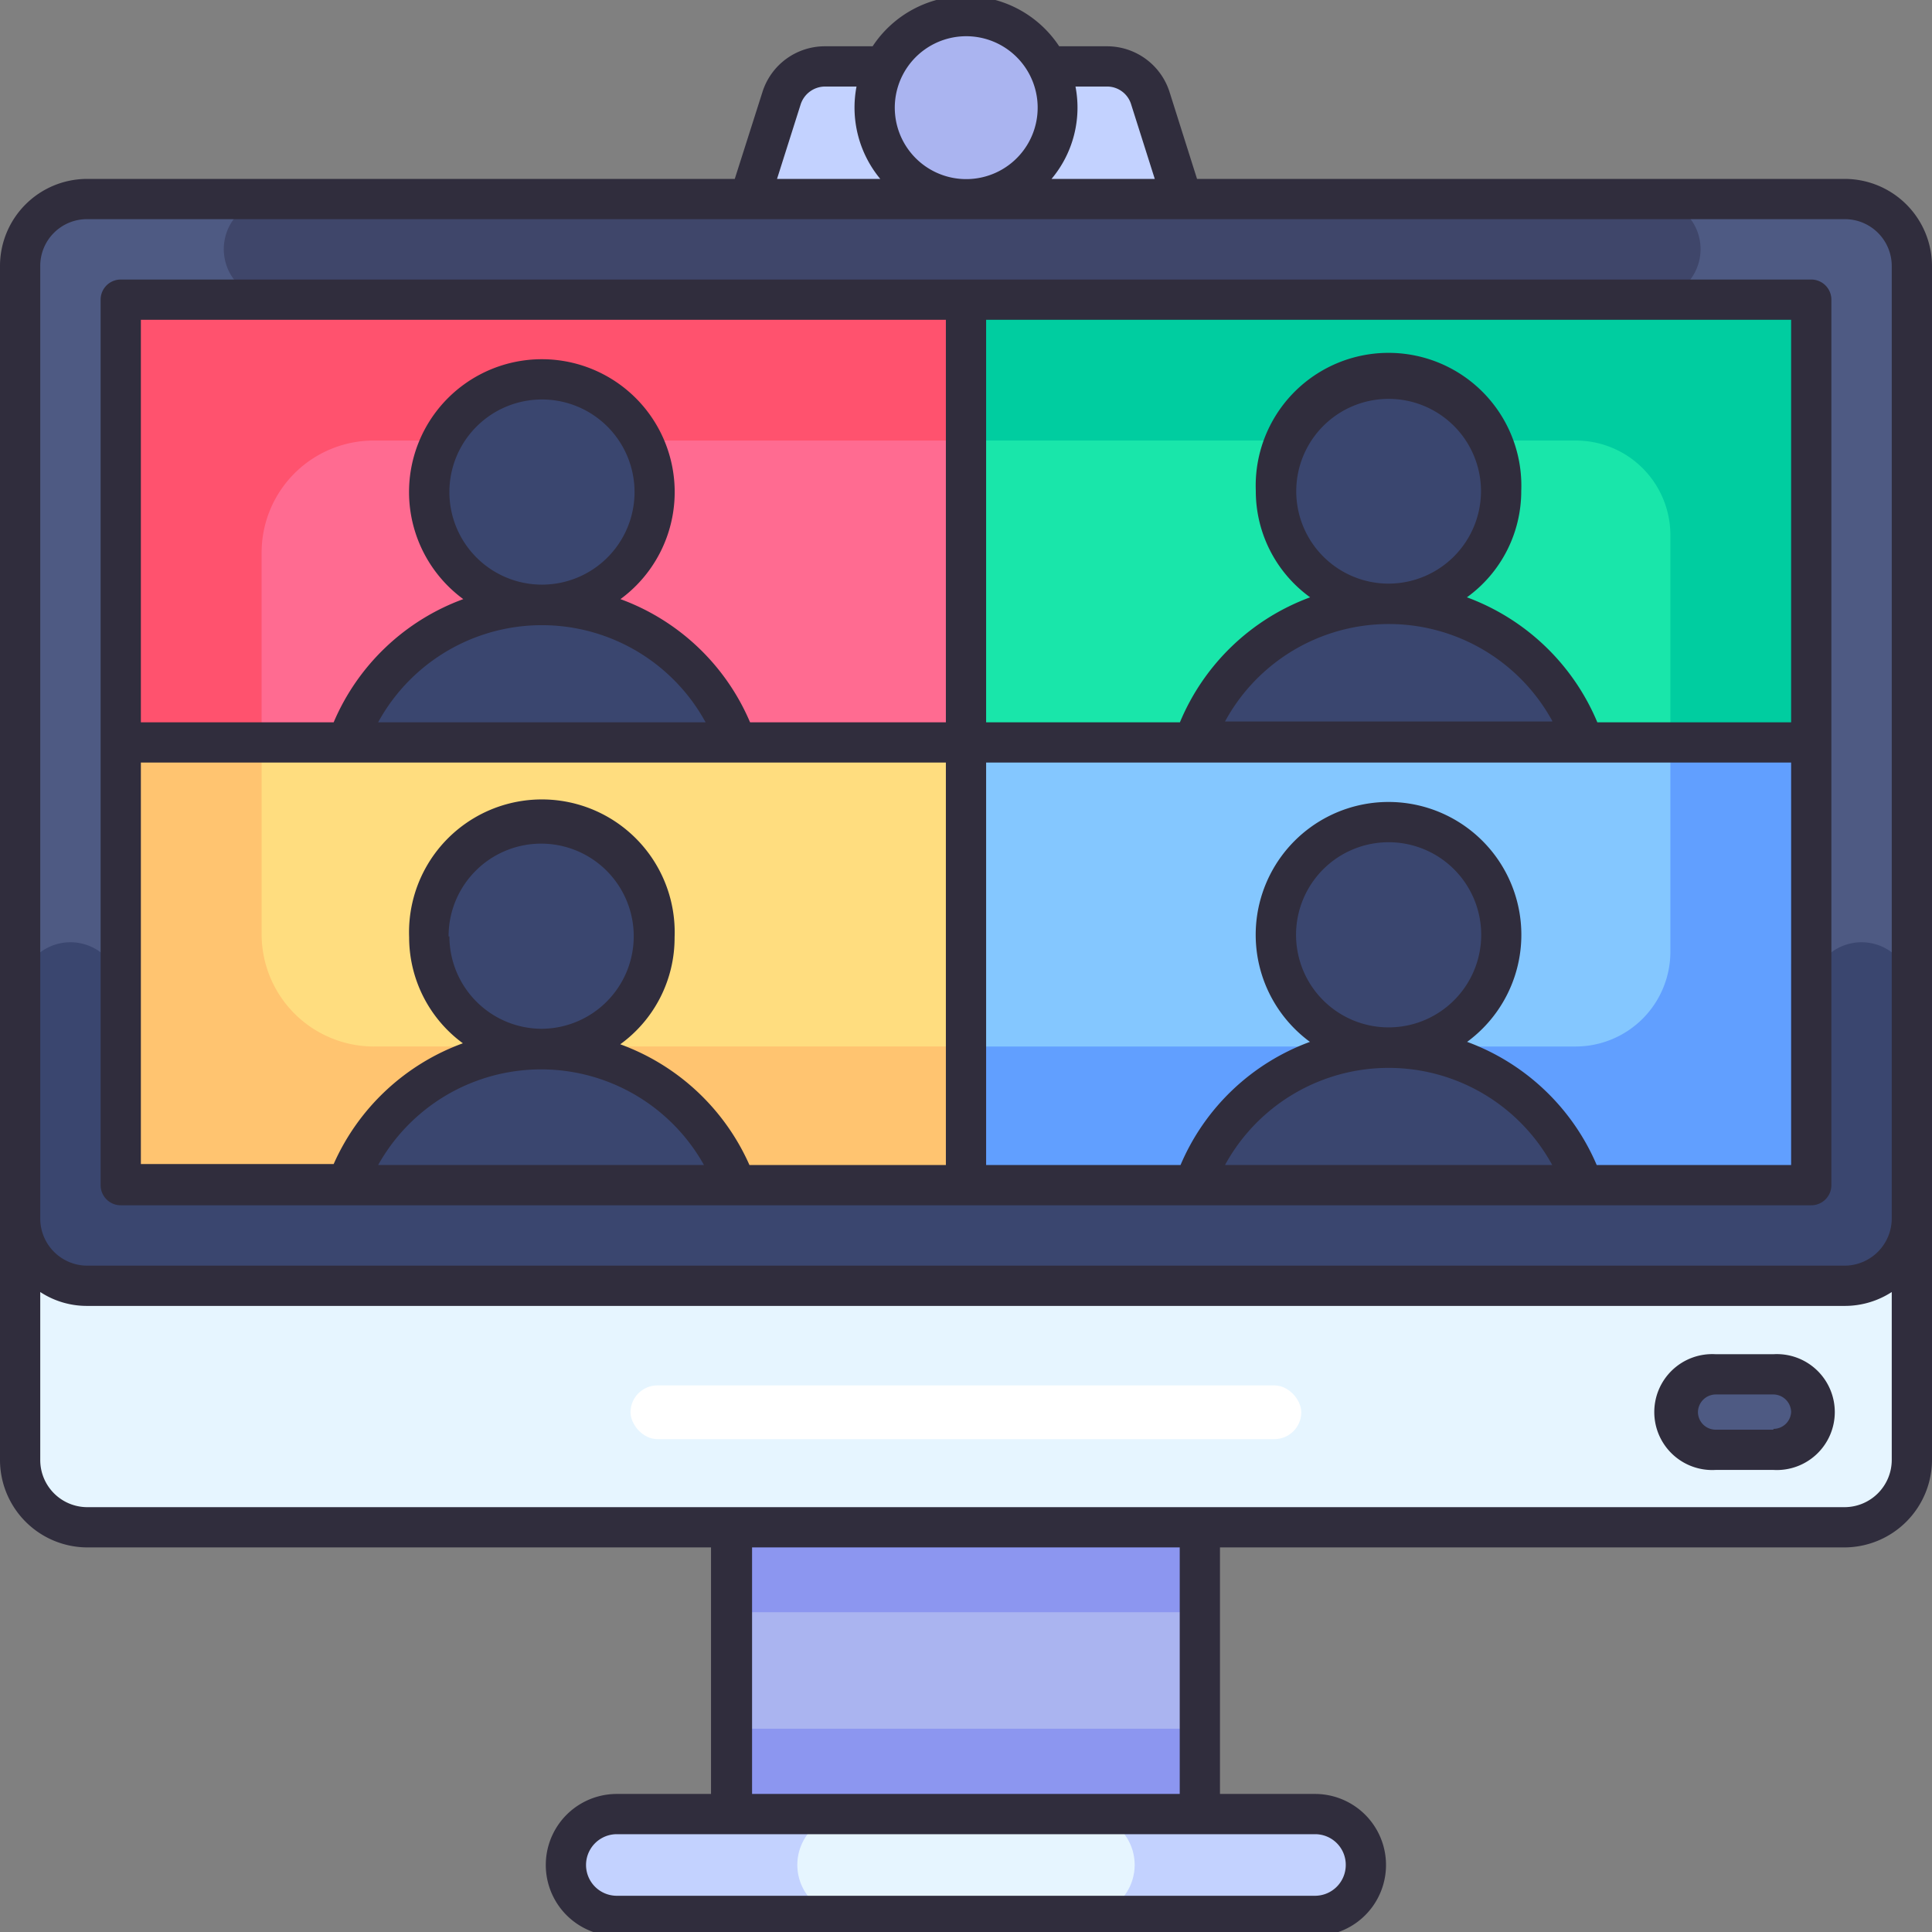 <svg height="512" viewBox="0 0 96 96" width="512" xmlns="http://www.w3.org/2000/svg"><rect x="0" y="0" width="96" height="96" fill="#808080" stroke="none"/><g id="Video_Call" data-name="Video Call"><path d="m58.75 9.88h-21.5l1.58-5a2.29 2.29 0 0 1 2.17-1.58h14a2.29 2.29 0 0 1 2.17 1.59z" fill="#c3d2ff"/><rect fill="#e6f5ff" height="66" rx="3.33" width="94" x="1" y="9.88"/><rect fill="#4e5a83" height="54" rx="3.33" width="94" x="1" y="9.88"/><path d="m36.38 75.88h23.25v14.25h-23.25z" fill="#8c96f0"/><path d="m36.38 80.11h23.25v5.79h-23.25z" fill="#aab4f0"/><path d="m65.34 95.2h-34.68a2.54 2.54 0 1 1 0-5.07h34.68a2.54 2.54 0 1 1 0 5.07z" fill="#c3d2ff"/><path d="m54 95.2h-12a2.54 2.54 0 0 1 0-5.07h12a2.54 2.54 0 0 1 0 5.07z" fill="#e6f5ff"/><rect fill="#4e5a83" height="3.75" rx="1.87" width="6.63" x="83.38" y="68.3"/><circle cx="48" cy="5.34" fill="#aab4f0" r="4.54"/><path d="m6 14.89h42v22h-42z" fill="#ff526e"/><path d="m48 14.89h42v22h-42z" fill="#00cda0"/><path d="m6 36.89h42v22h-42z" fill="#ffc470"/><path d="m48 21.89v15h-35v-9.43a5.57 5.57 0 0 1 5.58-5.57z" fill="#ff6b91"/><path d="m83 26.59v10.3h-35v-15h30.3a4.7 4.7 0 0 1 4.7 4.7z" fill="#19e6aa"/><path d="m48 36.89h42v22h-42z" fill="#619fff"/><path d="m83 36.89v10.36a4.71 4.71 0 0 1 -4.7 4.75h-30.3v-15.11z" fill="#84c7ff"/><path d="m48 36.89v15.11h-29.42a5.58 5.58 0 0 1 -5.58-5.62v-9.49z" fill="#ffdd7f"/><g fill="#3a466f"><path d="m36.6 59h-19.34a10.26 10.26 0 0 1 19.34 0z"/><circle cx="26.93" cy="46.53" r="5.59"/><path d="m78.67 58.89h-19.34a10.26 10.26 0 0 1 19.34 0z"/><circle cx="69" cy="46.46" r="5.59"/><path d="m36.6 36.89h-19.34a10.26 10.26 0 0 1 19.34 0z"/><circle cx="26.93" cy="24.46" r="5.59"/><path d="m78.67 36.82h-19.34a10.26 10.26 0 0 1 19.34 0z"/><circle cx="69" cy="24.39" r="5.59"/></g><path d="m82 9.88h-68.38a2.5 2.5 0 0 0 0 5h68.38a2.5 2.5 0 0 0 0-5z" fill="#3f466a"/><path d="m90 49.32v9.56h-84v-9.56a2.5 2.5 0 0 0 -5 0v11.22a3.33 3.33 0 0 0 3.33 3.34h87.34a3.33 3.33 0 0 0 3.33-3.34v-11.22a2.5 2.5 0 1 0 -5 0z" fill="#3a466f"/><rect fill="#fff" height="2.67" rx="1.34" width="33.33" x="31.33" y="68.84"/><g fill="#302d3d"><path d="m91.66 8.89h-32.18l-1.36-4.3a3.26 3.26 0 0 0 -3.12-2.29h-2.37a5.55 5.55 0 0 0 -9.27 0h-2.36a3.25 3.25 0 0 0 -3.12 2.29l-1.37 4.3h-32.18a4.33 4.33 0 0 0 -4.33 4.33v59.32a4.35 4.35 0 0 0 4.33 4.35h31v12.25h-4.68a3.53 3.53 0 1 0 0 7.06h34.69a3.53 3.53 0 1 0 0-7.06h-4.72v-12.25h31a4.36 4.36 0 0 0 4.38-4.35v-59.32a4.34 4.34 0 0 0 -4.34-4.33zm-36.66-4.59a1.25 1.25 0 0 1 1.21.9l1.17 3.69h-5.13a5.51 5.51 0 0 0 1.19-4.59zm-7-2.5a3.55 3.55 0 1 1 -3.38 2.5 3.55 3.55 0 0 1 3.38-2.5zm-8.22 3.4a1.28 1.28 0 0 1 1.22-.9h1.56a5.55 5.55 0 0 0 1.18 4.59h-5.13zm-37.78 8.02a2.32 2.32 0 0 1 2.33-2.33h87.33a2.33 2.33 0 0 1 2.34 2.33v47.32a2.35 2.35 0 0 1 -2.34 2.35h-87.33a2.34 2.34 0 0 1 -2.33-2.35zm64.87 79.44a1.53 1.53 0 0 1 -1.53 1.54h-34.69a1.53 1.53 0 1 1 0-3.06h34.69a1.52 1.52 0 0 1 1.53 1.52zm-8.25-3.52h-21.25v-12.25h21.25zm35.38-16.6a2.35 2.35 0 0 1 -2.34 2.35h-87.33a2.34 2.34 0 0 1 -2.33-2.35v-8.34a4.22 4.22 0 0 0 2.33.69h87.33a4.28 4.28 0 0 0 2.34-.69z"/><path d="m88.12 67.29h-2.87a2.88 2.88 0 1 0 0 5.75h2.87a2.88 2.88 0 1 0 0-5.75zm0 3.75h-2.87a.88.88 0 0 1 -.88-.87.89.89 0 0 1 .88-.88h2.87a.89.89 0 0 1 .88.88.88.88 0 0 1 -.88.83z"/><path d="m6 59.89h84a1 1 0 0 0 1-1v-44a1 1 0 0 0 -1-1h-84a1 1 0 0 0 -1 1v44a1 1 0 0 0 1 1zm1-22h40v20h-9.76a11.22 11.22 0 0 0 -6.42-6 6.53 6.53 0 0 0 2.7-5.31 6.6 6.6 0 1 0 -13.19 0 6.53 6.53 0 0 0 2.67 5.26 11.22 11.22 0 0 0 -6.42 6h-9.58zm15.33-13.43a4.6 4.6 0 1 1 4.6 4.59 4.6 4.6 0 0 1 -4.6-4.59zm-3.54 11.43a9.27 9.27 0 0 1 16.27 0zm0 22a9.27 9.27 0 0 1 16.19 0zm3.5-11.36a4.6 4.6 0 1 1 4.6 4.59 4.6 4.6 0 0 1 -4.56-4.59zm38.58 11.36a9.26 9.26 0 0 1 16.26 0zm3.53-11.43a4.6 4.6 0 1 1 4.6 4.59 4.6 4.6 0 0 1 -4.6-4.59zm24.6 11.43h-9.66a11.2 11.2 0 0 0 -6.44-6.12 6.6 6.6 0 1 0 -7.81 0 11.15 11.15 0 0 0 -6.43 6.12h-9.66v-20h40zm-20-28.89a4.59 4.59 0 1 1 4.59-4.58 4.6 4.6 0 0 1 -4.59 4.58zm8.13 6.85h-16.26a9.26 9.26 0 0 1 16.26-.03zm11.87.04h-9.63a11.24 11.24 0 0 0 -6.48-6.21 6.51 6.51 0 0 0 2.7-5.29 6.6 6.6 0 1 0 -13.19 0 6.51 6.51 0 0 0 2.7 5.29 11.2 11.2 0 0 0 -6.47 6.21h-9.63v-20h40zm-82-20h40v20h-9.73a11.17 11.17 0 0 0 -6.44-6.12 6.6 6.6 0 1 0 -7.81 0 11.17 11.17 0 0 0 -6.44 6.12h-9.58z"/></g></g></svg>